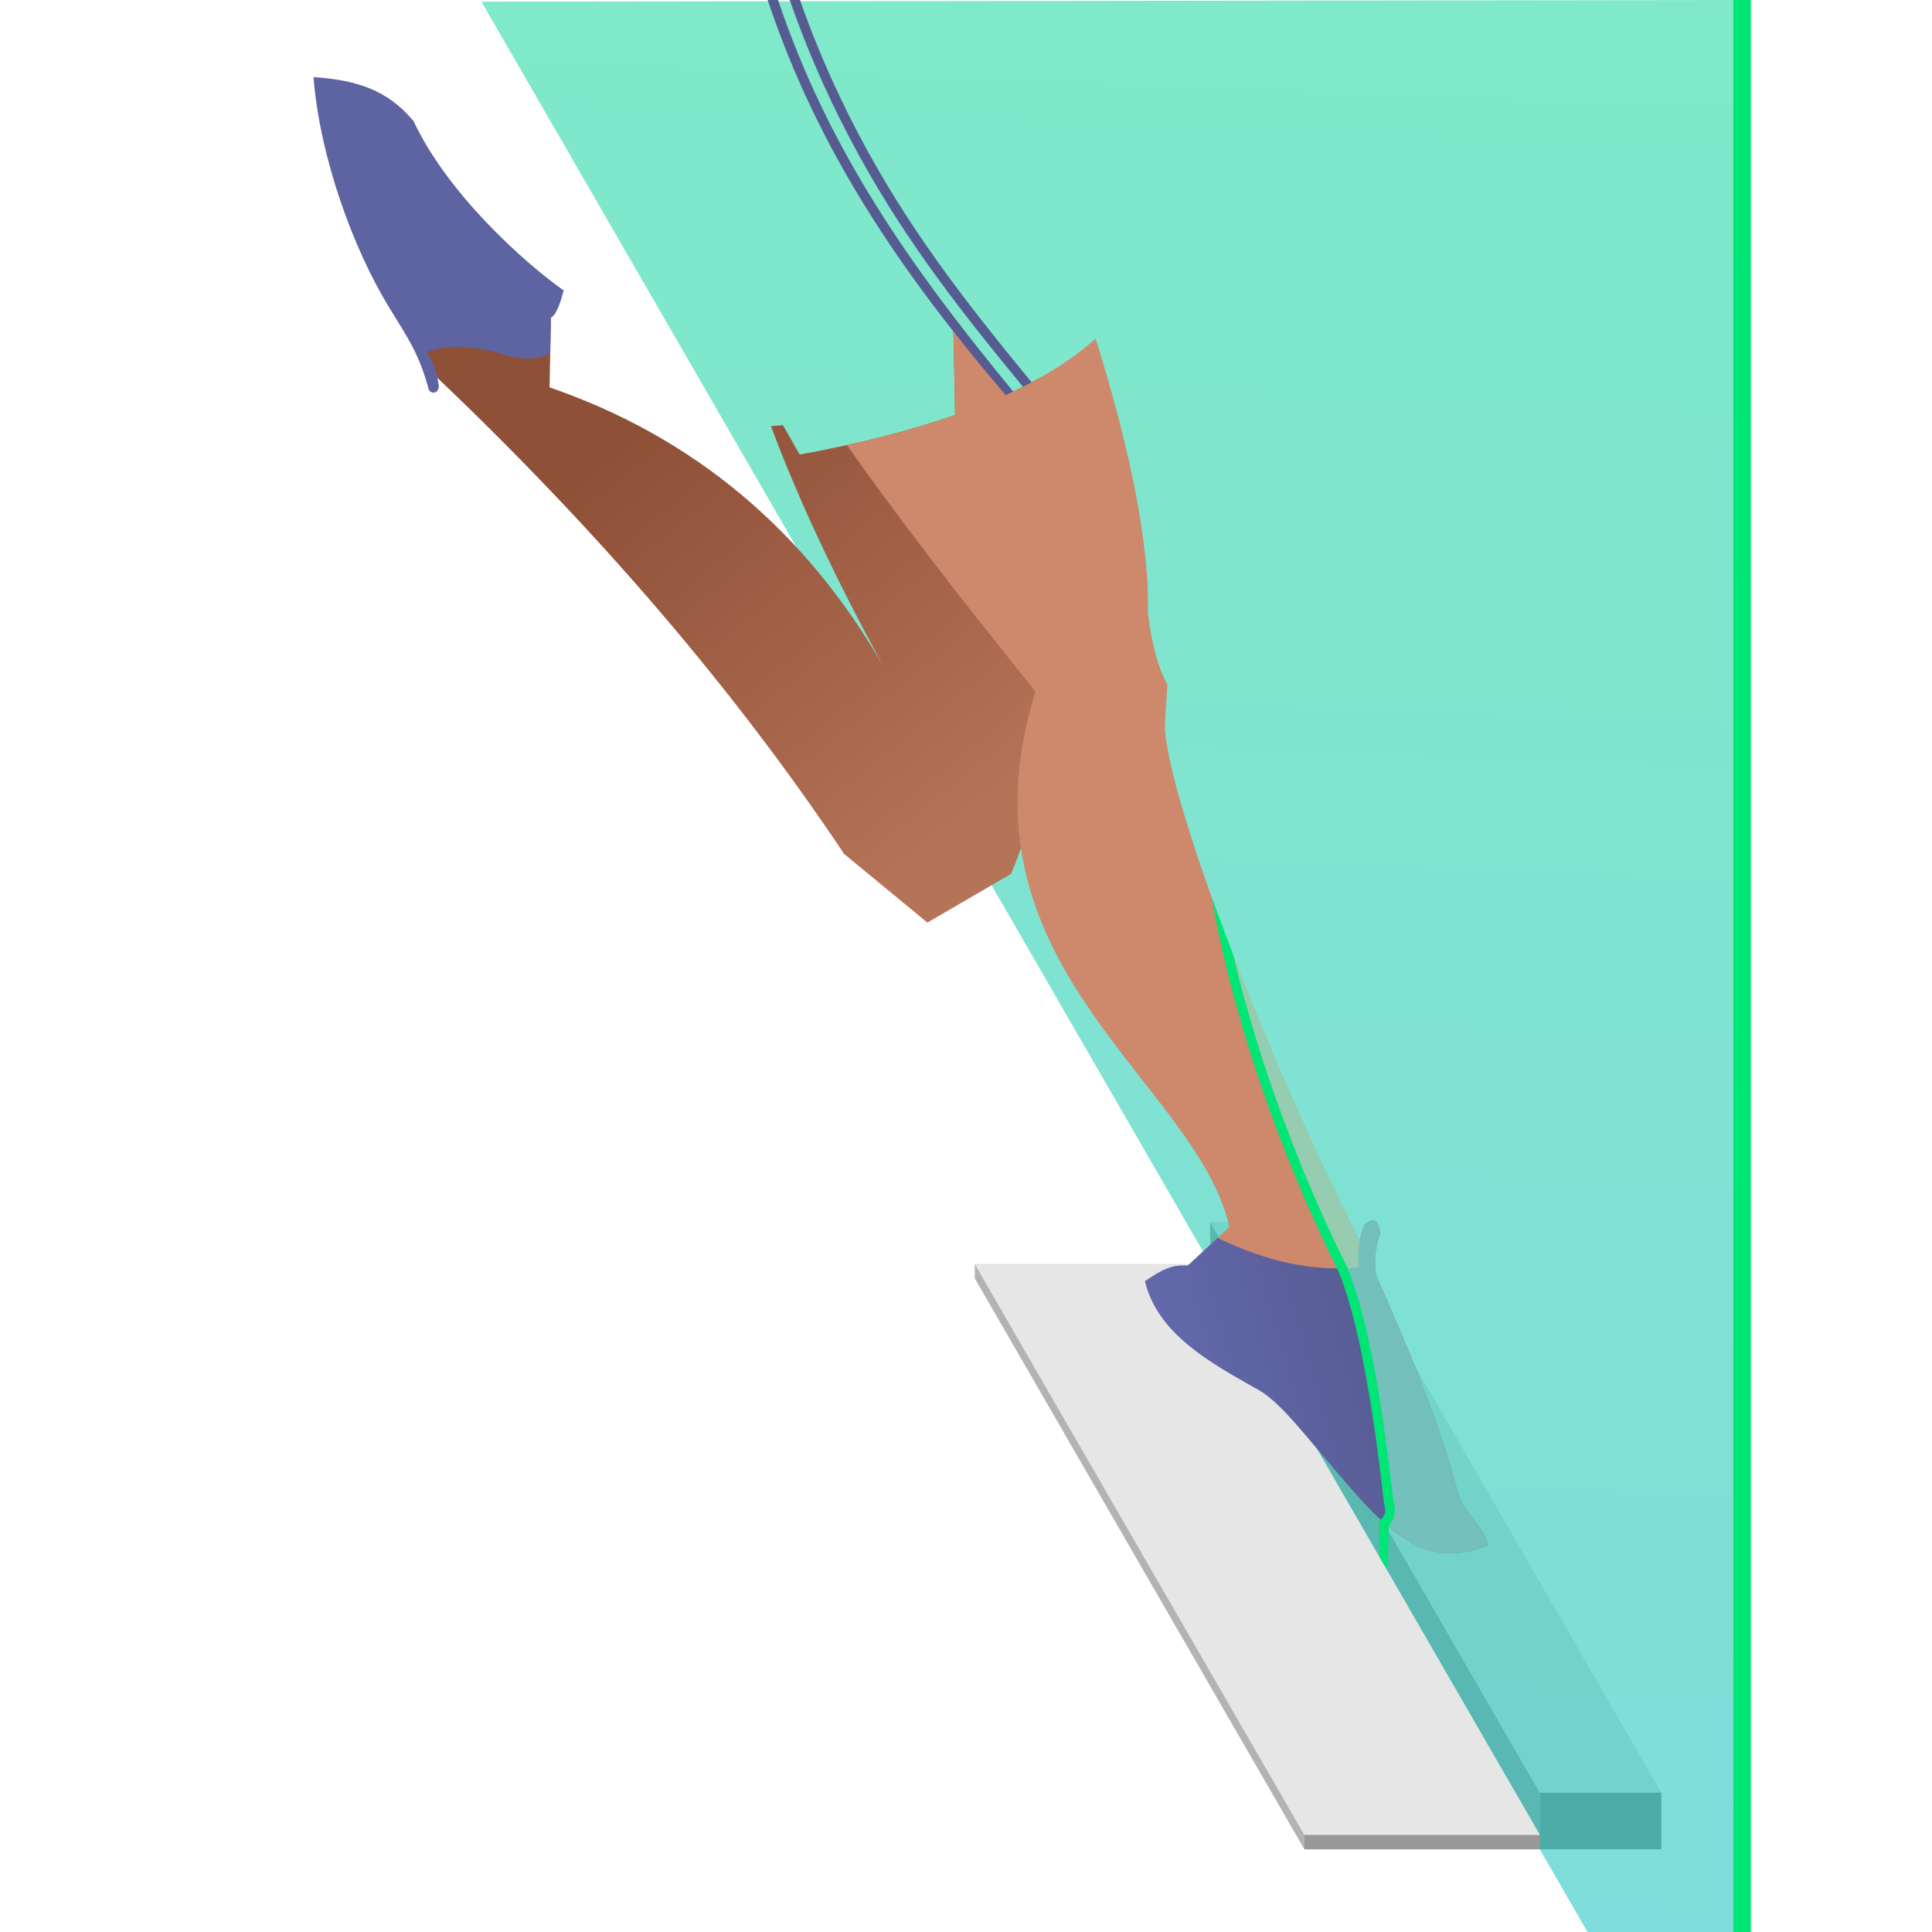 <?xml version="1.0" encoding="UTF-8"?> <!-- Creator: CorelDRAW 2020 (64-Bit) --> <svg xmlns="http://www.w3.org/2000/svg" xmlns:xlink="http://www.w3.org/1999/xlink" xmlns:xodm="http://www.corel.com/coreldraw/odm/2003" xml:space="preserve" width="1000px" height="1000px" shape-rendering="geometricPrecision" text-rendering="geometricPrecision" image-rendering="optimizeQuality" fill-rule="evenodd" clip-rule="evenodd" viewBox="0 0 1000 1000"> <defs> <linearGradient id="id0" gradientUnits="userSpaceOnUse" x1="655.764" y1="2023.342" x2="761.028" y2="-749.53"> <stop offset="0" stop-opacity="1" stop-color="#01A1DD"></stop> <stop offset="1" stop-opacity="1" stop-color="#00E676"></stop> </linearGradient> <linearGradient id="id1" gradientUnits="userSpaceOnUse" x1="496.11" y1="434.398" x2="327.343" y2="225.743"> <stop offset="0" stop-opacity="1" stop-color="#B57357"></stop> <stop offset="1" stop-opacity="1" stop-color="#8F5038"></stop> </linearGradient> <linearGradient id="id2" gradientUnits="userSpaceOnUse" x1="858.626" y1="654.819" x2="539.776" y2="746.26"> <stop offset="0" stop-opacity="1" stop-color="#484C75"></stop> <stop offset="1" stop-opacity="1" stop-color="#6A70BA"></stop> </linearGradient> </defs> <g id="Слой_x0020_1">  <g id="_1756824119648"> <polygon fill="#B3B3B3" points="626.379,654.166 796.989,949.669 796.989,927.87 626.379,632.367 "></polygon> <polygon fill="#B3B3B3" points="504.559,661.715 675.169,957.218 675.169,949.669 504.559,654.166 "></polygon> <polygon fill="#E6E6E6" points="626.379,632.367 796.989,927.87 859.9,927.87 689.291,632.367 "></polygon> <polygon fill="#999999" points="796.989,927.87 859.9,927.87 859.9,949.669 859.9,949.669 859.9,957.218 675.168,957.218 675.168,949.669 796.989,949.669 "></polygon> <polygon fill="#E6E6E6" points="796.989,949.669 626.379,654.166 504.559,654.166 675.169,949.669 "></polygon> <polygon fill="#00E676" points="897.062,0 906.242,0 906.242,1000 897.062,1000 "></polygon> <polygon fill="url(#id0)" fill-opacity="0.502" points="897.062,0 249.188,0.853 796.989,949.669 796.989,957.218 821.689,1000 826.047,1000 897.062,1000 "></polygon> <g> <path fill="url(#id1)" d="M212.954 176.91c16.011,-23.378 40.172,-32.02 72.483,-25.926 -0.666,33.008 -0.999,49.512 -0.999,49.512 74.265,25.599 131.753,73.52 172.464,143.762 -24.829,-45.506 -44.106,-86.727 -57.852,-123.68l6.168 -0.519c5.816,10.157 8.725,15.235 8.725,15.235 30.648,-5.656 57.45,-12.486 80.406,-20.492l-0.906 -45.884 28.601 34.804c5.758,-2.648 11.184,-5.398 16.28,-8.249 10.446,125.35 5.424,210.979 -15.074,256.869 -28.832,16.793 -43.247,25.189 -43.247,25.189 -28.742,-23.71 -43.112,-35.566 -43.112,-35.566 -56.23,-84.278 -126.567,-166.57 -211.011,-246.876 -4.474,-6.103 -8.794,-12.141 -12.926,-18.179z"></path> <path fill="#CE886B" d="M624.088 646.422c8.174,-7.572 12.261,-11.359 12.261,-11.359 -17.275,-75.851 -144.647,-135.46 -100.405,-277.186 -42.415,-52.539 -74.938,-95.045 -97.572,-127.52 20.679,-4.567 39.338,-9.752 55.977,-15.555l-0.906 -45.884 28.601 34.804c18.389,-8.459 33.403,-17.949 45.034,-28.473 16.286,51.752 28.115,104.867 27.068,142.003 1.966,16.3 5.34,28.646 10.125,37.04 -0.886,13.371 -1.329,20.056 -1.329,20.056 -0.911,31.769 50.543,170.962 104.065,274.238 4.585,10.058 8.872,19.698 12.859,28.922l-95.778 -31.086z"></path> <path fill="url(#id2)" d="M703.477 655.897c-22.913,2.477 -47.326,-2.578 -73.244,-15.168l-15.491 14.35c-8.539,-0.736 -13.897,2.557 -22.136,8.025 6.484,27.087 33.331,41.917 56.471,55.02 13.908,6.774 26.592,25.609 52.691,55.184 23.799,26.968 41.374,36.93 68.118,26.778 -0.14,-9.027 -12.202,-15.359 -15.823,-29.241 -9.375,-35.947 -26.222,-75.778 -41.836,-110.697 -1.16,-7.396 -0.451,-14.5 2.13,-21.312 -0.673,-7.425 -3.36,-9.049 -8.063,-4.875 -2.994,7.038 -3.933,14.35 -2.817,21.936z"></path> <path fill="#565B92" fill-rule="nonzero" d="M520.53 204.525c-54.548,-63.98 -97.058,-126.383 -123.188,-204.525l5.368 0c26.183,77.768 68.226,137.639 121.687,202.625l-3.867 1.9z"></path> <path fill="#565B92" fill-rule="nonzero" d="M529.451 200.168c-35.123,-42.74 -64.647,-80.62 -90.569,-130.477 -11.929,-22.942 -21.966,-46.172 -30.112,-69.691l5.282 0c7.962,22.715 17.715,45.177 29.263,67.387 25.766,49.555 55.715,87.996 90.622,130.473l-4.486 2.308z"></path> <path fill="#5E63A1" d="M220.901 182.207c9.161,-3.57 23.851,-3.4 37.671,0.713 7.452,2.241 15.066,4.531 26.218,0.121l0.377 -18.682c3.107,-1.524 5.152,-8.696 6.596,-14.02 -20.533,-14.523 -60.041,-49.947 -77.748,-87.72 -13.608,-16.191 -29.359,-21.14 -51.75,-22.722 3.277,41.611 20.623,89.091 39.419,119.698 9.029,14.702 15.21,23.344 20.139,41.7 0.748,2.523 4.842,3.116 5.344,-1.406 -0.997,-7.198 -2.931,-12.78 -6.266,-17.682z"></path> </g> <path fill="#7FE8CB" fill-opacity="0.71" d="M718.805 777.744c1.396,4.557 0.602,8.084 -2.383,10.582 17.134,15.306 32.476,19.727 53.464,11.76 -0.14,-9.027 -12.202,-15.359 -15.823,-29.241 -5.413,-20.757 -13.318,-42.808 -22.038,-64.461 -5.888,-14.622 -12.148,-29.062 -18.264,-42.799 -0.512,-1.151 -1.024,-2.296 -1.534,-3.437 0,-0.001 0,-0.003 -0.001,-0.005 -1.159,-7.394 -0.45,-14.497 2.131,-21.307 -0.673,-7.425 -3.36,-9.049 -8.063,-4.875 -1.157,2.719 -2.007,5.479 -2.55,8.28 -27.69,-54.263 -54.549,-117.393 -73.572,-169.425 7.007,45.851 24.665,99.035 52.973,159.551 6.137,13.119 12.647,24.788 16.895,38.706 7.096,23.252 13.351,58.809 18.765,106.671z"></path> <path fill="#00E676" fill-rule="nonzero" d="M638.361 494.43c4.42,18.827 10.234,39.345 17.357,60.695 10.832,32.468 24.7,66.884 41.31,100.235l0.049 0.127c4.729,10.942 9.11,26.595 13.142,46.96 4.002,20.212 7.683,45.15 11.042,74.81 0.764,2.603 0.906,4.97 0.427,7.097 -0.436,1.935 -1.361,3.625 -2.776,5.066l-0.715 23.357 -4.268 -6.971 0.003 -18.651c3.364,-2.814 3.678,-4.808 2.417,-8.915 -2.808,-24.957 -6.153,-50.193 -11.032,-74.836 -3.956,-19.981 -8.209,-35.254 -12.757,-45.819l-0.005 0.002c-16.692,-33.518 -30.648,-68.16 -41.564,-100.88 -11.323,-33.943 -19.367,-65.792 -23.796,-92.161 2.598,7.116 6.32,17.077 11.166,29.884z"></path> </g> </g> </svg> 
